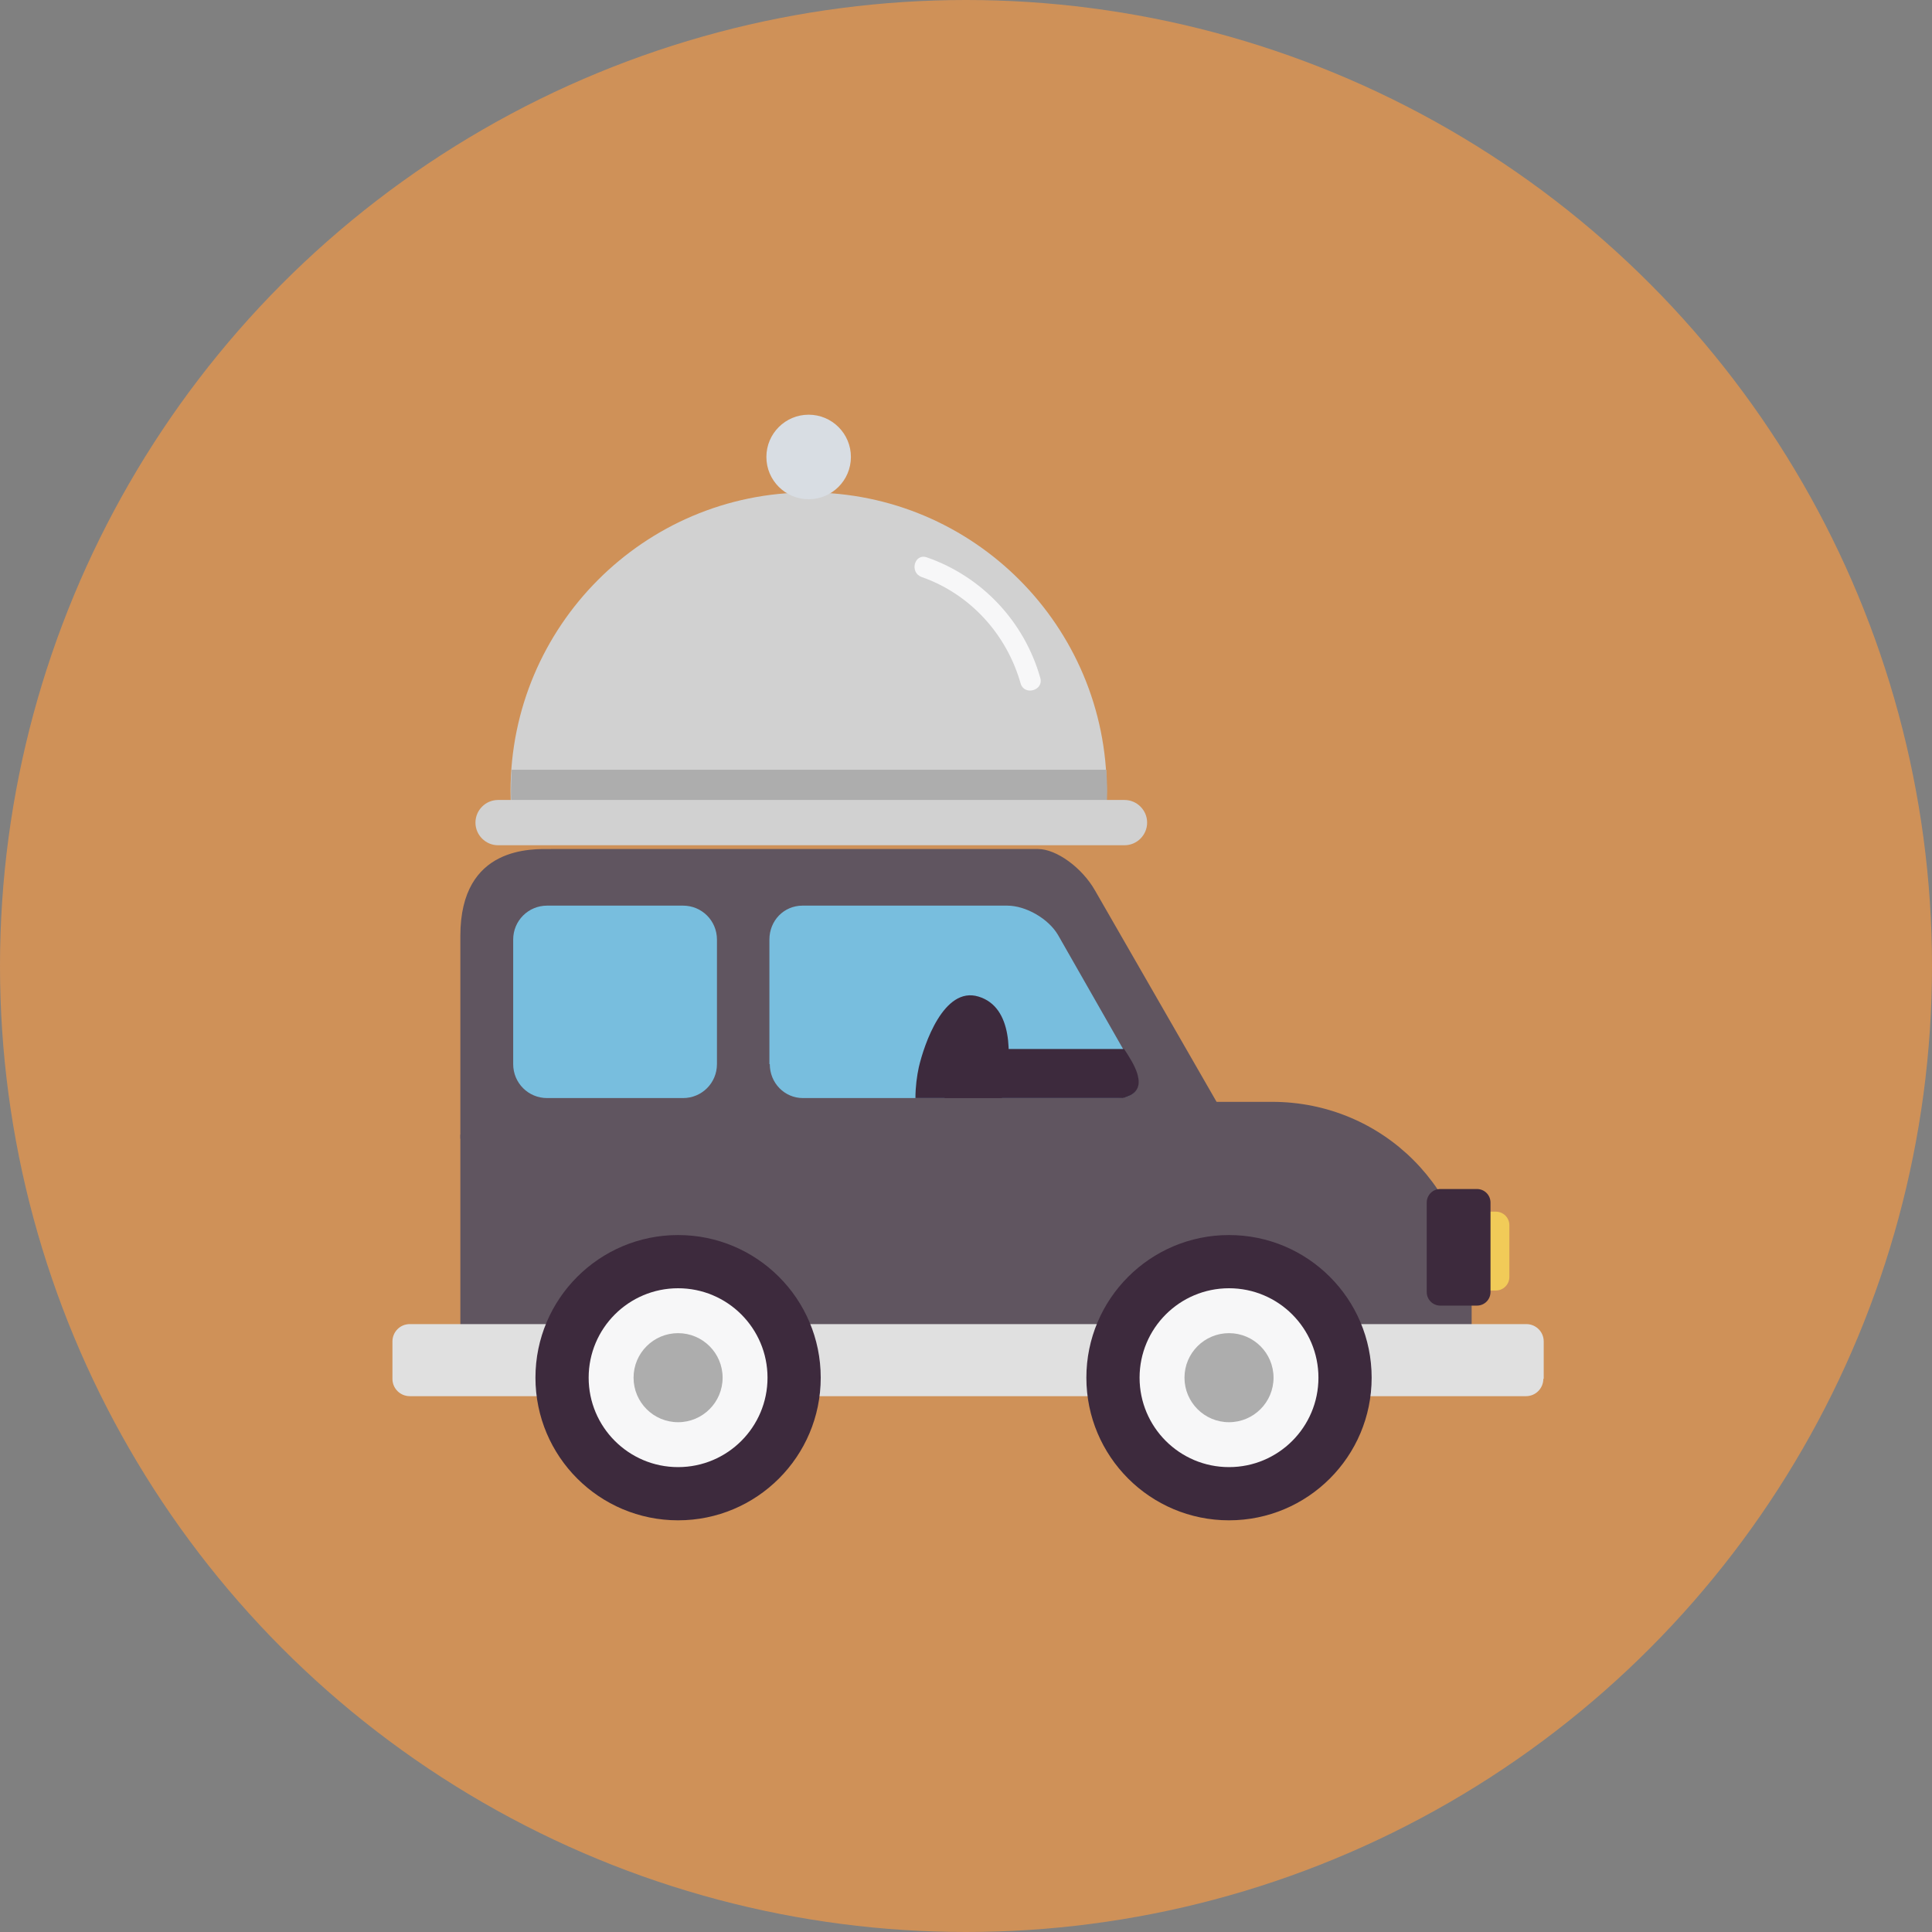 <?xml version="1.0" encoding="utf-8"?>
<!-- Generator: Adobe Illustrator 21.0.0, SVG Export Plug-In . SVG Version: 6.00 Build 0)  -->
<svg version="1.1" xmlns="http://www.w3.org/2000/svg" xmlns:xlink="http://www.w3.org/1999/xlink" x="0px" y="0px"
	 viewBox="0 0 512 512" style="enable-background:new 0 0 512 512;" xml:space="preserve">
<rect x="0" y="0" width="512" height="512" fill="#808080" stroke="none"/>
<style type="text/css">
	.st0{fill:#2961A5;}
	.st1{fill:#E1902B;}
	.st2{fill:#DB4646;}
	.st3{fill:#DA7D71;}
	.st4{fill:#9EC853;}
	.st5{fill:#78BEDE;}
	.st6{fill:#C25F35;}
	.st7{fill:#605560;}
	.st8{fill:#43B06D;}
	.st9{fill:#9E3D30;}
	.st10{fill:#CF9158;}
	.st11{fill:#F5BB47;}
	.st12{fill:#BF7443;}
	.st13{fill:#E6E6E6;}
	.st14{fill:#ADADAD;}
	.st15{fill:#F7F7F8;}
	.st16{fill:#BABABA;}
	.st17{fill:#BFBFBF;}
	.st18{fill:#C9C9C9;}
	.st19{fill:#D4D4D4;}
	.st20{fill:#3D2A3D;}
	.st21{fill:#FF826E;}
	.st22{fill:#E6CA56;}
	.st23{fill:#4D917B;}
	.st24{fill:#FFC671;}
	.st25{fill:#69361E;}
	.st26{fill:#9B6A57;}
	.st27{fill:#82492E;}
	.st28{fill:#1F3049;}
	.st29{fill:#76B079;}
	.st30{fill:#240924;}
	.st31{fill:#E7AD84;}
	.st32{fill:#FFDBC5;}
	.st33{fill:#A3A3A3;}
	.st34{fill:#999999;}
	.st35{fill:#C4C4C4;}
	.st36{fill:#E88E98;}
	.st37{fill:#D1D1D1;}
	.st38{fill:#D8DDE3;}
	.st39{fill:#B5896C;}
	.st40{fill:#C94C4C;}
	.st41{fill:#F5F5F5;}
	.st42{fill:#B9BDC2;}
	.st43{fill:#E0374B;}
	.st44{fill:#D04E61;}
	.st45{fill:#DA9180;}
	.st46{fill:#E1651D;}
	.st47{fill:#632B16;}
	.st48{fill:#914627;}
	.st49{opacity:0.42;}
	.st50{fill:#D9C8BA;}
	.st51{fill:#F2EAE3;}
	.st52{opacity:0.29;fill:#F7F7F8;}
	.st53{opacity:0.62;fill:#F7F7F8;}
	.st54{opacity:0.65;}
	.st55{fill:#AB2424;}
	.st56{fill:#C7C7C7;}
	.st57{fill:#C2C2C2;}
	.st58{fill:#D6D6D6;}
	.st59{opacity:0.39;fill:#F7F7F8;}
	.st60{fill:#F77B63;}
	.st61{opacity:0.45;fill:#F7F7F8;}
	.st62{fill:#ACD663;}
	.st63{fill:#F5B57B;}
	.st64{fill:#B36442;}
	.st65{fill:#C9714A;}
	.st66{fill:#E9EB64;}
	.st67{fill:#F1CB58;}
	.st68{fill:#202020;}
	.st69{fill:#C9E874;}
	.st70{fill:#9F9F9F;}
	.st71{fill:#E0E0E0;}
	.st72{fill:#57646E;}
	.st73{fill:#572020;}
	.st74{fill:#D17F73;}
	.st75{fill:#FAC9AA;}
	.st76{fill:#376C7E;}
	.st77{fill:#DB5C5D;}
	.st78{fill:#F2BB99;}
	.st79{fill:#DB997D;}
	.st80{fill:#733D28;}
	.st81{fill:#F0BFA0;}
</style>
<g id="GUIDELINES">
</g>
<g id="Layer_9">
	<circle class="st10" cx="256" cy="256" r="256"/>
</g>
<g id="Layer_7">
	<g>
		<g>
			<g>
				<path class="st7" d="M337.1,292H152c-11,0-22,3-30,8.7V353h268v-8.1C390,315.5,366.5,292,337.1,292z"/>
				<path class="st7" d="M326.2,298.6l-36-62.6c-3.4-6-10.2-11-15.1-11h-129c-4.9,0-24.1-1-24.1,23v53.8L326.2,298.6z"/>
			</g>
		</g>
		<g>
			<path class="st5" d="M204,282c0,5,3.9,9,8.8,9h83.3c5,0,7-3.5,4.5-7.8l-20.2-35.4c-2.5-4.3-8.5-7.8-13.5-7.8h-54.2
				c-5,0-8.8,4-8.8,9V282z"/>
			<path class="st5" d="M190,249c0-5-4-9-9-9h-36c-5,0-9,4-9,9v33c0,5,4,9,9,9h36c5,0,9-4,9-9V249z"/>
		</g>
		<g>
			<path class="st67" d="M400,338.4c0,2-1.6,3.6-3.6,3.6h-3.7c-2,0-3.6-1.6-3.6-3.6v-13.7c0-2,1.6-3.6,3.6-3.6h3.7
				c2,0,3.6,1.6,3.6,3.6V338.4z"/>
			<path class="st20" d="M395,342.4c0,2-1.6,3.6-3.6,3.6h-9.7c-2,0-3.6-1.6-3.6-3.6v-23.7c0-2,1.6-3.6,3.6-3.6h9.7
				c2,0,3.6,1.6,3.6,3.6V342.4z"/>
		</g>
		<g>
			<path class="st20" d="M299.7,290.2c4.4-2.5,0.8-8.3-1.8-12.2h-33.1c-7.4,0-13.5,6-14.5,13h47.2
				C298.4,290.8,299.1,290.5,299.7,290.2z"/>
			<path class="st20" d="M265.5,291c0.4-1,0.7-2.6,1-3.5c1.4-7.5,2.1-20.6-7.2-23.4c-9.2-2.8-14.4,12.7-15.8,18.7
				c-0.5,2.3-0.9,5.2-0.9,8.2H265.5z"/>
		</g>
		<g>
			<path class="st71" d="M409,365.4c0,2.5-2,4.6-4.6,4.6H108.6c-2.5,0-4.6-2-4.6-4.6v-9.9c0-2.5,2-4.6,4.6-4.6h295.9
				c2.5,0,4.6,2,4.6,4.6V365.4z"/>
		</g>
		<g>
			<g>
				<circle class="st20" cx="325.7" cy="365.1" r="37.8"/>
				<circle class="st15" cx="325.7" cy="365.1" r="23.7"/>
				<g>
					<g>
						<circle class="st14" cx="325.7" cy="365.1" r="11.8"/>
					</g>
				</g>
			</g>
			<g>
				<circle class="st20" cx="179.7" cy="365.1" r="37.8"/>
				<circle class="st15" cx="179.7" cy="365.1" r="23.7"/>
				<g>
					<g>
						<circle class="st14" cx="179.7" cy="365.1" r="11.8"/>
					</g>
				</g>
			</g>
		</g>
		<g>
			<g>
				<g>
					<path class="st37" d="M292.5,221c0.5-4,0.8-7.6,0.8-11.4c0-43.6-35.3-79.1-79-79.1c-43.6,0-79,35.5-79,79.2
						c0,3.8,0.3,7.3,0.8,11.3H292.5z"/>
					<circle class="st38" cx="214.3" cy="121.1" r="11.2"/>
				</g>
				<path class="st14" d="M135.6,204c-0.1,2-0.2,3.9-0.2,5.8c0,3.8,0.3,7.2,0.8,11.2h156.4c0.5-4,0.8-7.4,0.8-11.2
					c0-1.9-0.1-3.8-0.2-5.8H135.6z"/>
				<path class="st37" d="M304,218c0,3.3-2.7,6-6,6H132c-3.3,0-6-2.7-6-6l0,0c0-3.3,2.7-6,6-6h166C301.3,212,304,214.7,304,218
					L304,218z"/>
			</g>
			<g>
				<path class="st15" d="M275.7,179.7c-4.2-14.9-15.4-26.9-30.1-32c-3.3-1.1-4.6,4-1.4,5.2c12.9,4.5,22.6,15.2,26.3,28.3
					C271.5,184.4,276.6,183,275.7,179.7L275.7,179.7z"/>
			</g>
		</g>
	</g>
</g>
</svg>
